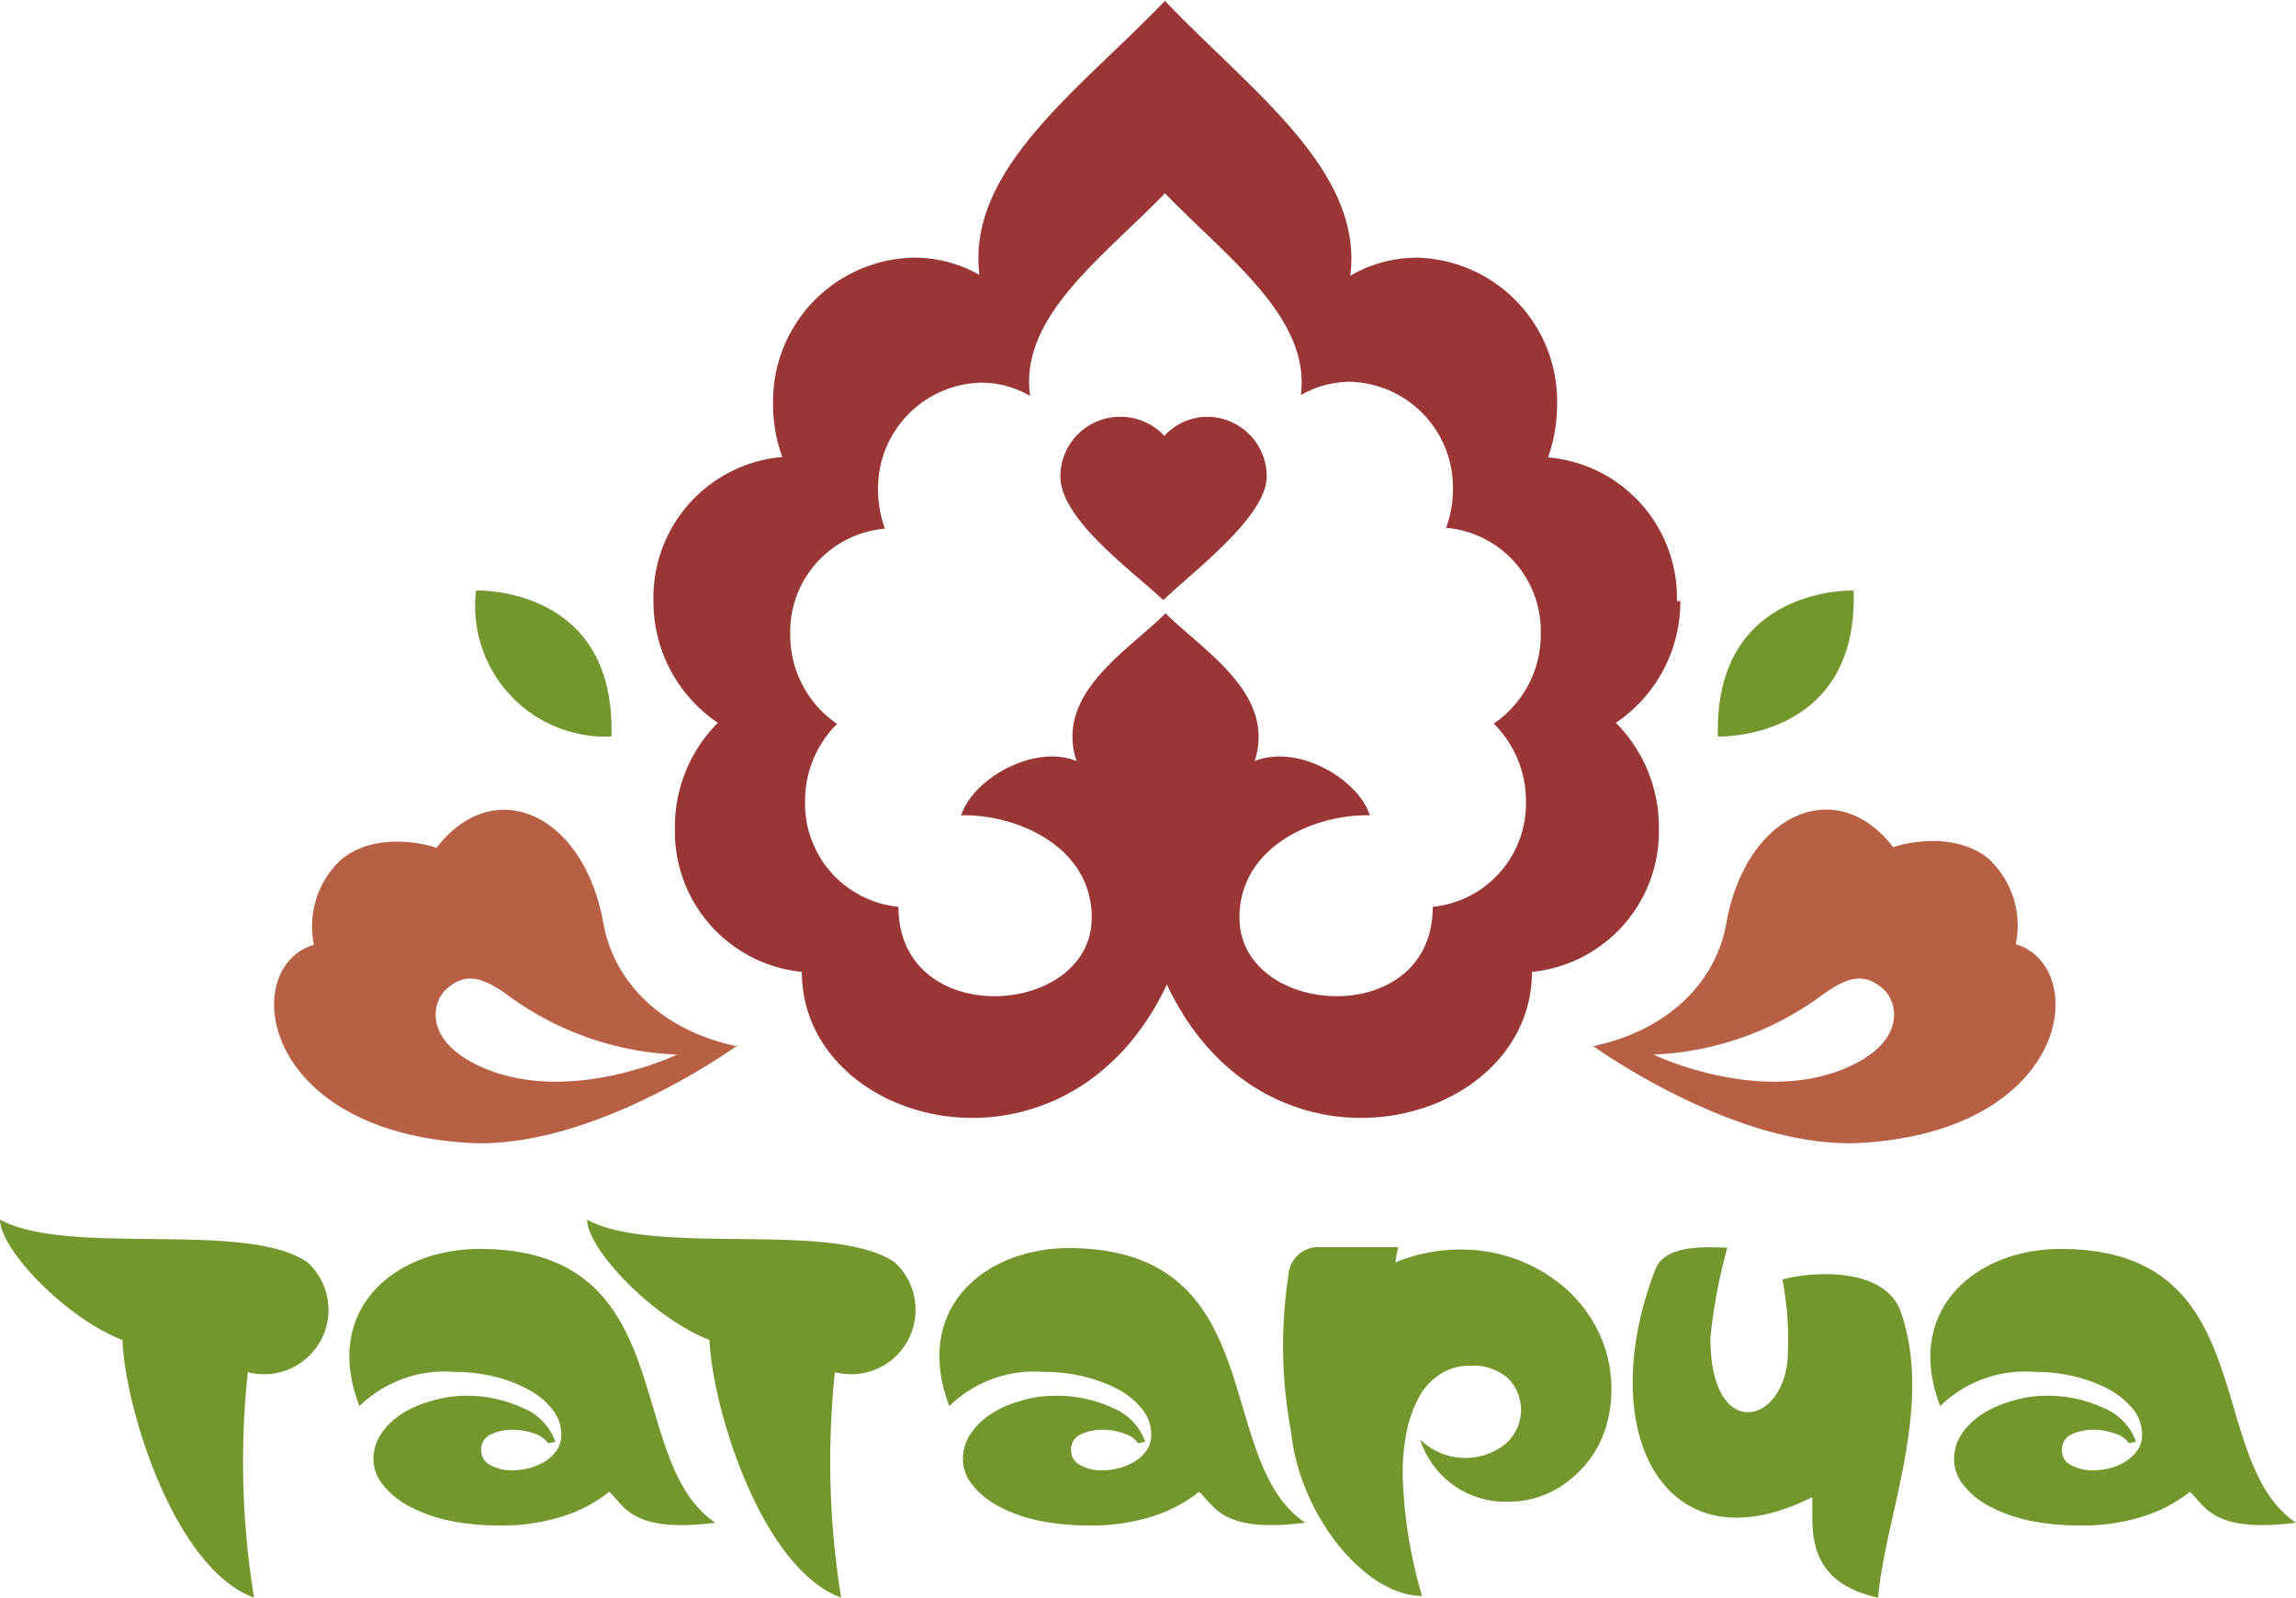 <?xml version="1.0" encoding="UTF-8"?> <svg xmlns="http://www.w3.org/2000/svg" viewBox="0 0 106.92 74.4"> <defs> <style>.cls-1{fill:#9a3636;}.cls-1,.cls-2,.cls-3{fill-rule:evenodd;}.cls-2{fill:#74972d;}.cls-3{fill:#b86044;}</style> </defs> <title>Asset 1</title> <g id="Layer_2" data-name="Layer 2"> <g id="Layer_1-2" data-name="Layer 1"> <path class="cls-1" d="M78.09,28a6.56,6.56,0,0,0-6-6.7,7.33,7.33,0,0,0,.42-2.45A6.69,6.69,0,0,0,66,12a6.18,6.18,0,0,0-3.12.84c.63-4.92-4.69-8.65-8.63-12.8C50.31,4.15,45,7.88,45.61,12.8A6.15,6.15,0,0,0,42.49,12,6.69,6.69,0,0,0,36,18.83a7.09,7.09,0,0,0,.43,2.45,6.57,6.57,0,0,0-6,6.7,6.8,6.8,0,0,0,3,5.68,6.84,6.84,0,0,0-2,4.91,6.57,6.57,0,0,0,5.91,6.69c0,7.27,12.33,10.46,17,.59,4.65,9.87,17,6.68,17-.59a6.57,6.57,0,0,0,5.91-6.69,6.88,6.88,0,0,0-2-4.91,6.81,6.81,0,0,0,3-5.68Zm-8.52,5.71h0a5.06,5.06,0,0,1,1.49,3.61,4.83,4.83,0,0,1-4.34,4.91c0,5.76-9,5.17-9,.5,0-3.35,3.57-4.83,6.07-4.76-.53-1.68-3.34-3.34-5.36-2.53,1-3.14-2.38-5.11-4.15-6.88h0c-1.78,1.77-5.17,3.74-4.15,6.88-2-.81-4.84.85-5.37,2.53,2.51-.07,6.08,1.41,6.08,4.76,0,4.67-9,5.26-9-.5a4.83,4.83,0,0,1-4.35-4.91,5.06,5.06,0,0,1,1.49-3.61,5,5,0,0,1-2.18-4.17,4.82,4.82,0,0,1,4.41-4.92,5.36,5.36,0,0,1-.32-1.8,4.92,4.92,0,0,1,4.79-5,4.49,4.49,0,0,1,2.29.62C47.45,14.76,51.35,12,54.25,9c2.89,3,6.79,5.78,6.33,9.4a4.55,4.55,0,0,1,2.3-.62,4.92,4.92,0,0,1,4.78,5,5.13,5.13,0,0,1-.32,1.8,4.82,4.82,0,0,1,4.41,4.92A5,5,0,0,1,69.57,33.69Z"></path> <path class="cls-1" d="M52.22,19.41a2.76,2.76,0,0,1,2,.89,2.72,2.72,0,0,1,2-.89,2.78,2.78,0,0,1,2.77,2.78c0,1.88-3.5,4.48-4.82,5.76-1.33-1.29-4.79-3.73-4.79-5.76A2.78,2.78,0,0,1,52.22,19.41Z"></path> <path class="cls-2" d="M86.32,27.5S79.8,27.26,80,34.3C80,34.3,86.55,34.51,86.32,27.5Z"></path> <path class="cls-2" d="M22.17,27.5s6.53-.24,6.3,6.8A6.08,6.08,0,0,1,22.17,27.5Z"></path> <path class="cls-3" d="M34.35,48.68s-6.75,4.9-12.58,4.54C12,52.61,11.16,45,14.62,44a4.23,4.23,0,0,1,1.3-4c1.74-1.4,4.37-.56,4.4-.51C23,36,27.19,37.89,28.1,43c.5,2.77,2.74,5,6.25,5.73Zm-2.82.43h0a14.21,14.21,0,0,1-8-2.85c-1.08-.75-1.86-1-2.75-.19-.66.59-1.08,2.39,1.62,3.61C26.5,51.52,31.53,49.11,31.53,49.11Z"></path> <path class="cls-3" d="M74.14,48.68s6.75,4.9,12.58,4.54c9.76-.61,10.61-8.2,7.15-9.25a4.24,4.24,0,0,0-1.29-4c-1.75-1.4-4.38-.56-4.41-.51C85.51,36,81.3,37.89,80.39,43c-.49,2.77-2.74,5-6.25,5.73Zm2.82.43h0a14.17,14.17,0,0,0,8-2.85c1.08-.75,1.86-1,2.75-.19.66.59,1.08,2.39-1.62,3.61C82,51.52,77,49.11,77,49.11Z"></path> <path class="cls-2" d="M38.88,63.9a39.77,39.77,0,0,0,.29,10.5c-3.7-1.35-6-8.81-6.13-12-2.6-1-5.67-4.19-5.7-5.6,3.25,1.74,11.52,0,14.34,2A3,3,0,0,1,38.88,63.9Z"></path> <path class="cls-2" d="M74.75,66.57A5.07,5.07,0,0,1,74,68,5.39,5.39,0,0,1,73,69a4.46,4.46,0,0,1-1.29.69,4.35,4.35,0,0,1-1.41.24,4.17,4.17,0,0,1-4.17-2.9,3,3,0,0,0,3.94.24,2.11,2.11,0,0,0,.55-.7,2.09,2.09,0,0,0-.39-2.38,2.44,2.44,0,0,0-1.77-.59,2.47,2.47,0,0,0-1.37.38,2.92,2.92,0,0,0-1,1.06,5.74,5.74,0,0,0-.58,1.61,10,10,0,0,0-.19,2,22,22,0,0,0,.9,5.67c-2.65,0-5.7-3.76-6.1-7.65h0A21.68,21.68,0,0,1,60,59.4a1.39,1.39,0,0,1,1.26-1.32h3.85a6.93,6.93,0,0,0-.13.71,5.37,5.37,0,0,1,.56-.21,8,8,0,0,1,2.48-.39,7.37,7.37,0,0,1,5,1.91,6.49,6.49,0,0,1,1.48,2.06,6,6,0,0,1,.54,2.5A6,6,0,0,1,74.75,66.57Z"></path> <path class="cls-2" d="M77.09,59.1c.48-1.23,2.65-1,3.35-1a24.62,24.62,0,0,0-.79,4.22c0,5,3.65,4,3.61.54A14.14,14.14,0,0,0,83,59.58c1.81-.46,4.84-.44,5.52,1.52,1.54,4.44-.74,9.54-1.06,13.3-3.55-.77-3-3.41-3.07-4.68C77.5,73.19,74.17,66.65,77.09,59.1Z"></path> <path class="cls-2" d="M106.92,70.91c-3.9.5-4.22-.79-4.94-1.44a6.68,6.68,0,0,1-2.22,1.16,9.34,9.34,0,0,1-2.89.41,11.78,11.78,0,0,1-2.28-.21,7.12,7.12,0,0,1-1.86-.64,3.79,3.79,0,0,1-1.27-1A1.9,1.9,0,0,1,91,67.94a2.09,2.09,0,0,1,.33-1.13,3.35,3.35,0,0,1,.92-.92,4.79,4.79,0,0,1,1.35-.62A5.38,5.38,0,0,1,95.21,65a6.19,6.19,0,0,1,2.78.58,2.64,2.64,0,0,1,1.48,1.56l-.33.07a1.21,1.21,0,0,0-.68-.46,2.91,2.91,0,0,0-1-.17,2.41,2.41,0,0,0-1,.22.76.76,0,0,0-.44.73.75.75,0,0,0,.43.7,2,2,0,0,0,1,.24,3.25,3.25,0,0,0,.8-.1,2.78,2.78,0,0,0,.75-.32,2,2,0,0,0,.55-.53,1.27,1.27,0,0,0,.2-.73,1.89,1.89,0,0,0-.39-1.13,3.65,3.65,0,0,0-1.08-.92,6.59,6.59,0,0,0-1.59-.62,7.79,7.79,0,0,0-1.9-.23,5.67,5.67,0,0,0-4.44,1.59C88.64,61,92,58.15,96,58.16,105.38,58.19,102.59,68,106.92,70.91Z"></path> <path class="cls-2" d="M11.54,63.9a39.35,39.35,0,0,0,.29,10.5c-3.71-1.35-6-8.81-6.13-12-2.61-1-5.68-4.19-5.7-5.6,3.25,1.74,11.52,0,14.34,2A3,3,0,0,1,11.54,63.9Z"></path> <path class="cls-2" d="M60.78,70.91c-3.9.5-4.22-.79-4.94-1.44a6.68,6.68,0,0,1-2.22,1.16,9.34,9.34,0,0,1-2.89.41,11.78,11.78,0,0,1-2.28-.21,7.12,7.12,0,0,1-1.86-.64,3.79,3.79,0,0,1-1.27-1,1.91,1.91,0,0,1-.48-1.26,2.1,2.1,0,0,1,.34-1.13,3.35,3.35,0,0,1,.92-.92,4.79,4.79,0,0,1,1.35-.62A5.38,5.38,0,0,1,49.07,65a6.19,6.19,0,0,1,2.78.58,2.64,2.64,0,0,1,1.48,1.56l-.33.07a1.21,1.21,0,0,0-.68-.46,2.91,2.91,0,0,0-1-.17,2.41,2.41,0,0,0-1,.22.76.76,0,0,0-.44.73.75.75,0,0,0,.43.7,2,2,0,0,0,1,.24,3.3,3.3,0,0,0,.8-.1,2.78,2.78,0,0,0,.75-.32,2,2,0,0,0,.55-.53,1.35,1.35,0,0,0,.2-.73,1.89,1.89,0,0,0-.39-1.13,3.65,3.65,0,0,0-1.08-.92,6.59,6.59,0,0,0-1.59-.62,7.79,7.79,0,0,0-1.9-.23,5.67,5.67,0,0,0-4.44,1.59c-1.72-4.51,1.6-7.37,5.62-7.36C59.24,58.19,56.45,68,60.78,70.91Z"></path> <path class="cls-2" d="M33.31,70.91c-3.91.5-4.22-.79-4.94-1.44a6.68,6.68,0,0,1-2.22,1.16,9.34,9.34,0,0,1-2.89.41A11.78,11.78,0,0,1,21,70.83a7.12,7.12,0,0,1-1.86-.64,3.79,3.79,0,0,1-1.27-1,1.91,1.91,0,0,1-.48-1.26,2.1,2.1,0,0,1,.34-1.13,3.22,3.22,0,0,1,.92-.92A4.73,4.73,0,0,1,20,65.27,5.49,5.49,0,0,1,21.6,65a6.22,6.22,0,0,1,2.78.58,2.64,2.64,0,0,1,1.48,1.56l-.33.07a1.25,1.25,0,0,0-.68-.46,2.91,2.91,0,0,0-1-.17,2.41,2.41,0,0,0-1,.22.76.76,0,0,0-.44.73.75.75,0,0,0,.43.7,2,2,0,0,0,1,.24,3.17,3.17,0,0,0,.79-.1,2.72,2.72,0,0,0,.76-.32,2,2,0,0,0,.55-.53,1.35,1.35,0,0,0,.2-.73,1.84,1.84,0,0,0-.4-1.13,3.41,3.41,0,0,0-1.08-.92,6.51,6.51,0,0,0-1.58-.62,7.79,7.79,0,0,0-1.9-.23,5.67,5.67,0,0,0-4.44,1.59C15,61,18.35,58.15,22.37,58.16,31.77,58.19,29,68,33.31,70.91Z"></path> </g> </g> </svg> 
